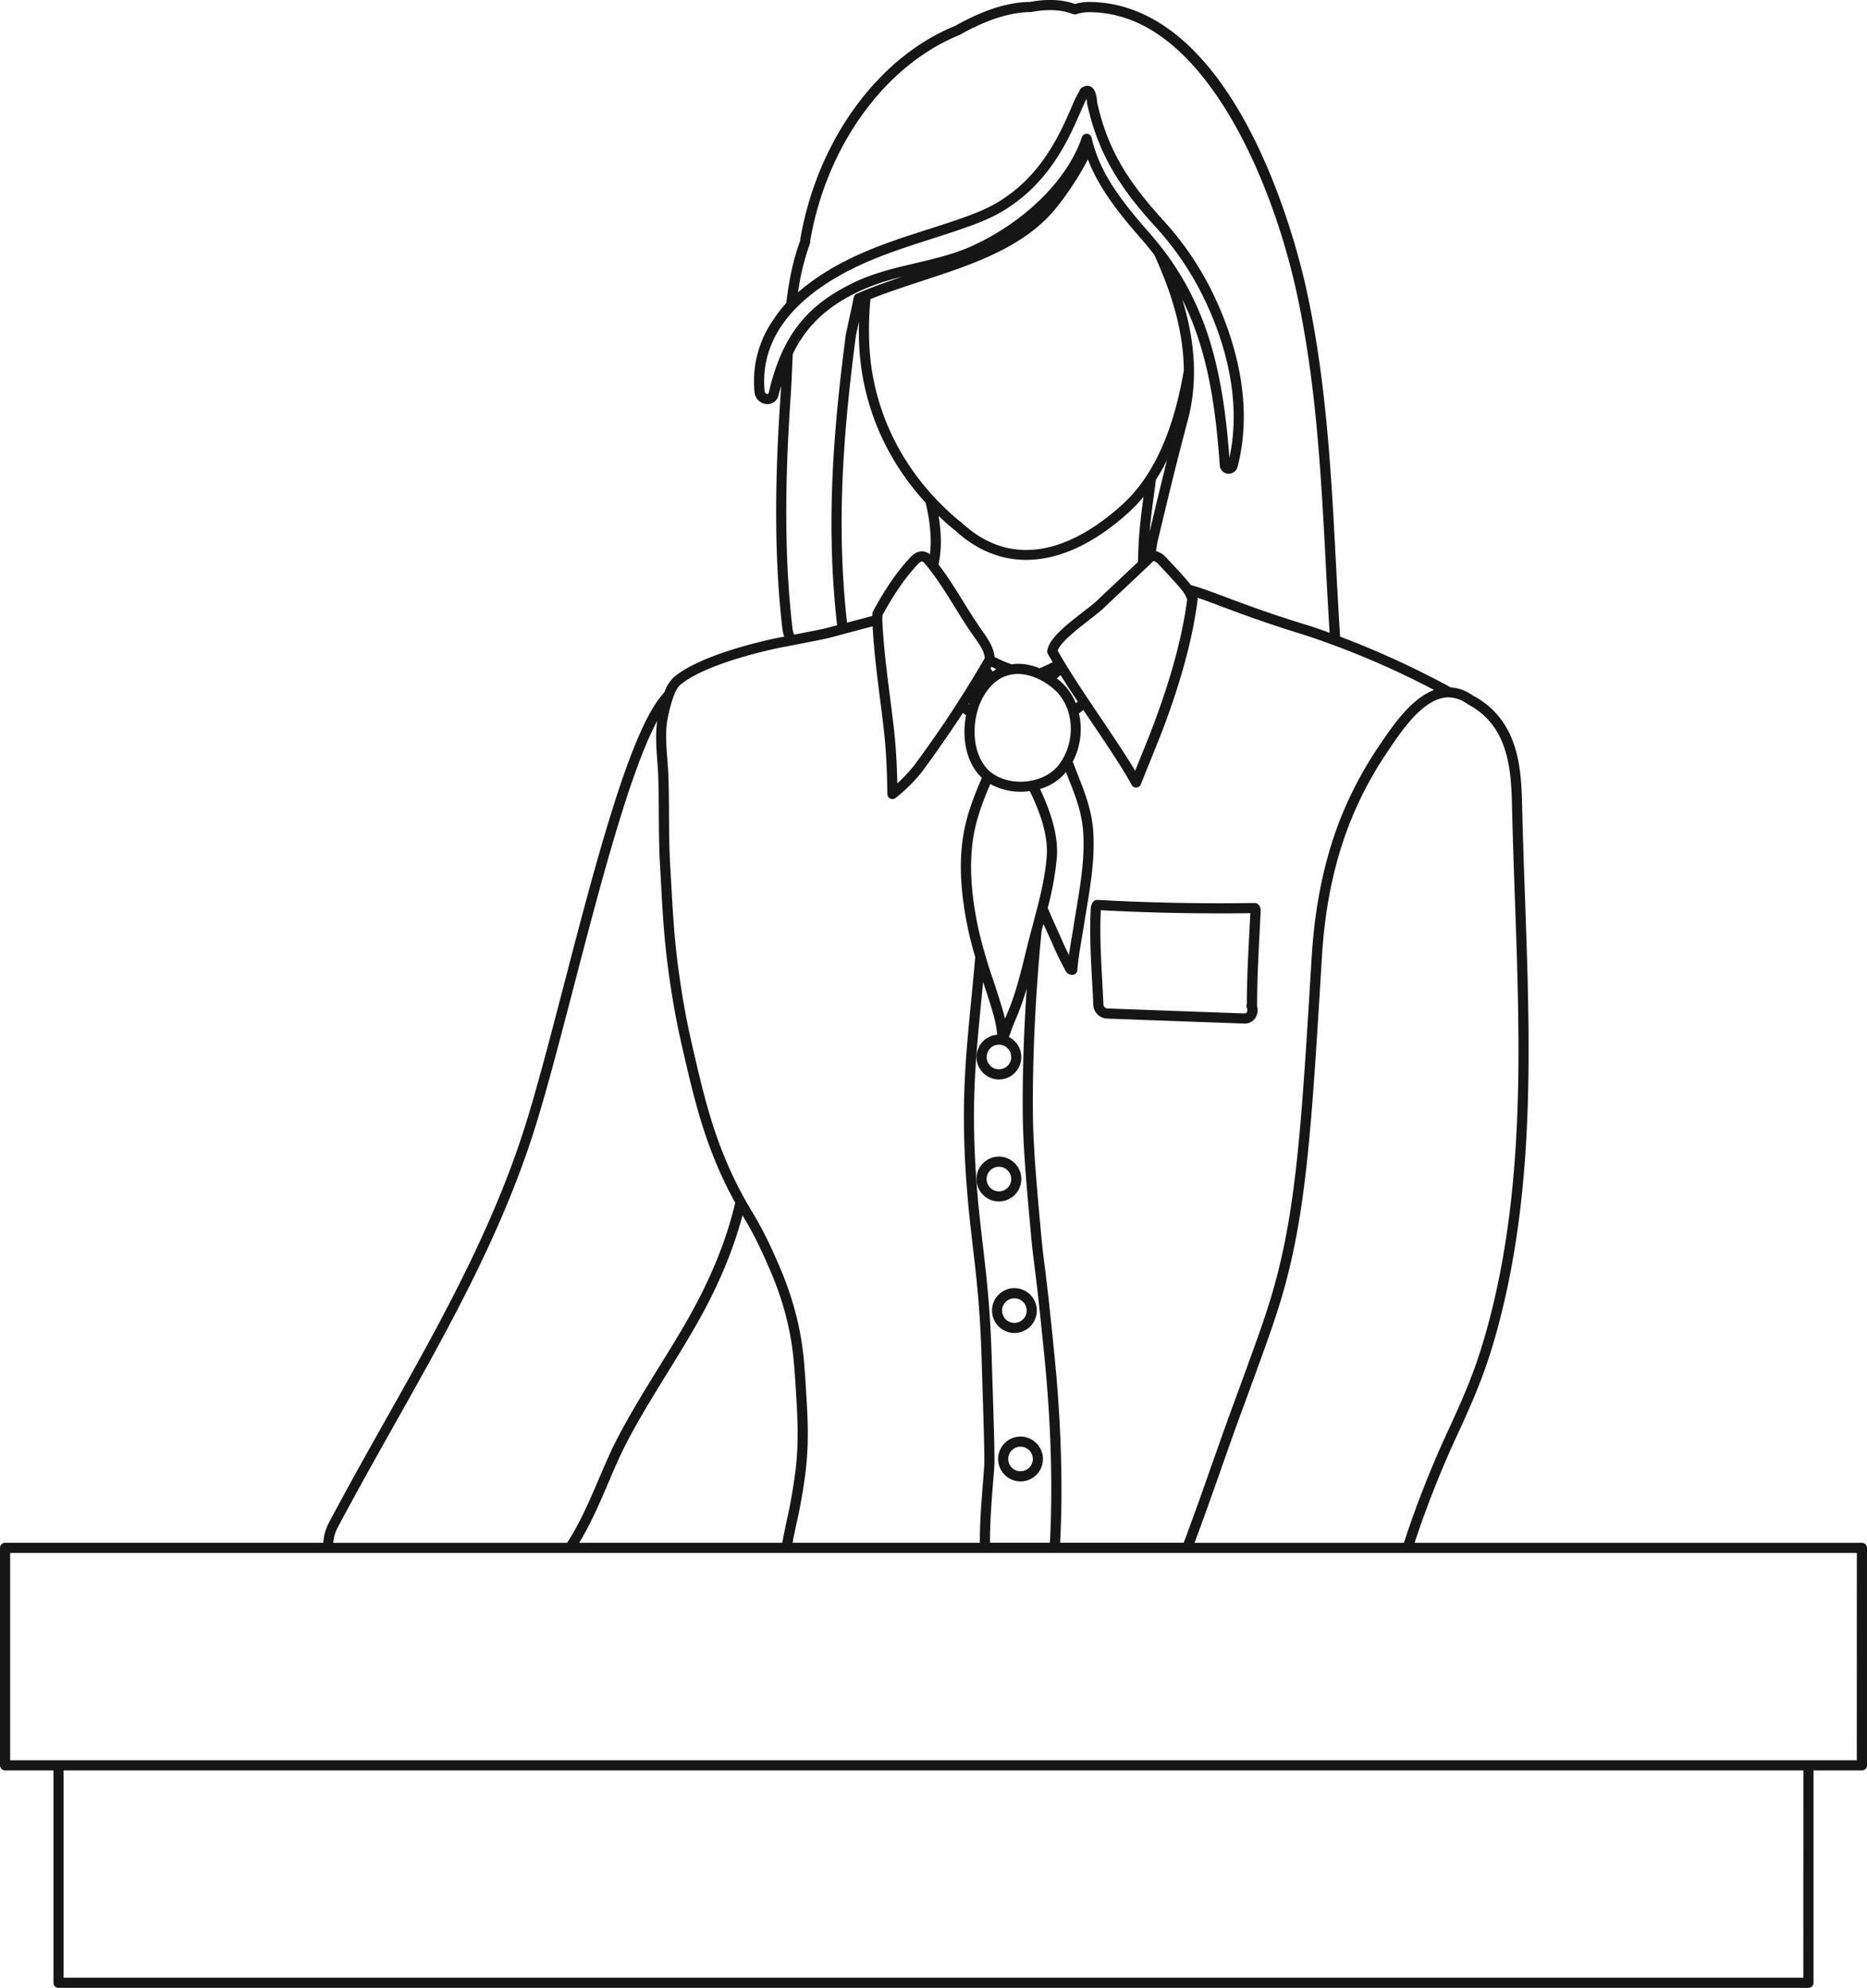 <svg id="Layer_1" data-name="Layer 1" xmlns="http://www.w3.org/2000/svg" viewBox="0 0 911.38 970"><defs><style>.cls-1{fill:#161616;}</style></defs><path class="cls-1" d="M1053.22,867.84H834.85a492.87,492.87,0,0,1,21.75-54.63c7.95-17.45,14.82-32.52,21.68-61.57,12.41-52.61,13-106.5,11.79-156.9-.34-13.93-.84-27.85-1.33-41.7-.52-14.47-1-28.86-1.36-43.15-.36-16-.81-35.87-15.11-49.17a40.3,40.3,0,0,0-8.95-6.31,21,21,0,0,0-10.84-4,436,436,0,0,0-54-24.76c-.71-11.38-1.35-22.8-1.93-34-2.32-44.75-4.73-91-14.6-135.8-4.21-19.1-28.1-115.44-84.76-136.09a62.2,62.2,0,0,0-21.4-3.8,23.71,23.71,0,0,0-6.67,1c-6.24-2.26-13.76-2.59-22-1-13.29,0-27.34,6.41-36.48,11.64-37.72,15.23-67.43,56.07-75.66,104.06a6.16,6.16,0,0,0-.08.86c-3.16,8.52-5.37,18.45-6.75,30.3a61.59,61.59,0,0,0-6.07,7.85,52.23,52.23,0,0,0-9.42,35.86,6.38,6.38,0,0,0,5.93,5.65,5.48,5.48,0,0,0,5.79-4.4c.36-1.56.8-2.94,1.2-4.41-.1,1.93-.18,3.91-.31,5.78-3.06,44.91-2.75,80.81,1,113a17.46,17.46,0,0,0,.86,3.49l-2.46.46c-1.53.3-37.74,7.46-51.67,19.57a18,18,0,0,0-4.3,7c-.73.87-1.46,1.75-2.25,2.76-15.56,19.79-32.12,83.45-46.74,139.62-6.95,26.71-13.51,51.93-19.4,70.43-16.13,50.66-42.35,97.22-67.71,142.26-9.28,16.48-18.88,33.53-27.9,50.62a23.2,23.2,0,0,0-2.56,9.47H146.78a2.48,2.48,0,0,0-2.47,2.48v106.1a2.48,2.48,0,0,0,2.47,2.48h23.63v103.63a2.48,2.48,0,0,0,2.48,2.47h854.22a2.48,2.48,0,0,0,2.48-2.47V978.9h23.63a2.48,2.48,0,0,0,2.47-2.48V870.32A2.48,2.48,0,0,0,1053.22,867.84ZM860.76,458.63a37.17,37.17,0,0,1,8.14,5.71C881.67,476.22,882.09,495,882.44,510c.33,14.31.84,28.73,1.36,43.21.49,13.84,1,27.74,1.32,41.65,1.21,50.07.63,103.58-11.65,155.65-6.75,28.57-13.53,43.44-21.38,60.64a498.54,498.54,0,0,0-22.46,56.69H727.44c4.3-11.58,8.46-23.23,12.47-34.63,3.6-10.27,7.21-20.54,11-30.76,9.73-26.52,14.61-39.84,18.23-51.66,12.73-41.62,15.26-83.24,20.33-166.56.68-11.24,2.28-37.57,13-65.7a178.41,178.41,0,0,1,17.93-34.88l.93-1.39c6.53-9.82,16.41-24.64,27.5-26.73a13.34,13.34,0,0,1,2.58-.25A16.35,16.35,0,0,1,860.76,458.63Zm-16.4-6.95C832.83,456,823.5,470,817.14,479.52l-.93,1.38a182.63,182.63,0,0,0-18.44,35.87c-10.95,28.84-12.64,56.68-13.3,67.54-5,82.55-7.54,124-20.1,165-3.58,11.7-8.45,25-18.15,51.41-3.75,10.24-7.37,20.53-11,30.82-4.19,11.94-8.56,24.17-13.08,36.27H661.81c1.18-21.82,1-53.25-2.59-89.6-2.84-28.92-4.14-39.17-5.09-46.65-.62-4.84-1.06-8.33-1.66-15-1.9-20.9-3.15-34.7-3.79-50.56,0-.54-1.49-39.74,4.1-96.81.21-.78.41-1.57.62-2.35l.27-1c1,2.22,2,4.44,3,6.62l2,4.49a133.86,133.86,0,0,0,6.16,12.35,3.36,3.36,0,0,0,1.75,1.22c.12,0,.71.17.84.19a1.83,1.83,0,0,0,.33,0,2.52,2.52,0,0,0,1.55-.54,2.45,2.45,0,0,0,.91-1.73c.44-5.4,1.38-10.91,2.2-15.77.31-1.8.6-3.54.86-5.19.42-2.72.87-5.44,1.33-8.17,2.11-12.72,4.3-25.87,3.34-39.05-.75-10.21-4.25-19-7.63-27.56-.69-1.74-1.38-3.49-2-5.25a2.48,2.48,0,0,0-.37-.65h0A34.54,34.54,0,0,0,671,463.09c.72-.54,1.44-1.06,2.14-1.63l2.82,4.18c2.54,3.74,5.08,7.49,7.58,11.26l.74,1.12c4.27,6.44,8.68,13.09,12.46,20a2.48,2.48,0,0,0,2.17,1.29h.16a2.49,2.49,0,0,0,2.15-1.56c1.46-3.76,3-7.5,4.51-11.24,2.38-5.87,4.77-11.74,7-17.65,8.65-23.37,13.8-42.8,16.2-61.15a2.35,2.35,0,0,0-.11-1.05c3.16,1.05,6.88,2.44,11.46,4.16,9.45,3.55,22.39,8.41,41,14.08A415.58,415.58,0,0,1,844.36,451.68ZM628.42,778.08l0-.52c-.79-24.63-2.45-38.81-4.21-53.81-1-8.72-2.08-17.72-3-29.08-3-38.47-.88-60.44,2.07-90.86.31-3.14.62-6.37.93-9.66l.3.91c1.65,5,3.31,10,4.77,15.12a59.47,59.47,0,0,1,1.83,9.73,10.93,10.93,0,1,0,5.75,1.14c.89-2.73,1.94-5.59,3.4-9a127.36,127.36,0,0,0,5.24-14.71c-2.79,41.56-1.79,68.43-1.77,68.88.65,16,1.91,29.82,3.81,50.79.61,6.75,1.06,10.27,1.68,15.17.94,7.46,2.24,17.66,5.08,46.51,3.69,37.56,3.65,68.4,2.52,89.12H627.58c-.06-10.19.89-21.91,1.51-29.51.22-2.65.42-5.13.58-7.31C630,826.62,629.46,810.4,628.42,778.08ZM617.07,458.75l.58-.9c-.13.35-.28.68-.4,1Zm-46.94-43.19-12.34,3.28c-5.6-49.7-1.35-96.08,4.17-138.83.15-1.19.72-3.79,1.45-7.08l.22-1c-.1,3.81-.09,7.57.08,11.22,1.31,28.83,12.7,55.63,32.43,77.14a82.28,82.28,0,0,1,2.3,14.3,52,52,0,0,1-.19,10.92,6.08,6.08,0,0,0-7.26-.48l-.91.69a2.54,2.54,0,0,0-.68.5c-6.63,6.87-12.63,15.46-18.89,27a2.54,2.54,0,0,0-.29,1ZM594.39,252.1c22.65-7.41,46.07-15.07,61.86-31.5,5.28-5.5,13.18-16.42,19.12-27.79,5.65,14.61,15.73,27,26.54,39.33,2.08,2.38,4,4.78,5.87,7.19,5.65,12.54,14.24,33.21,14.42,56.42-5.05,29.7-14.9,51.5-29.55,65-16.65,15.34-49,37-78.92,9.28l-.78-.56c-27-22.26-42.77-53-44.3-86.52a161.78,161.78,0,0,1,.57-22C577.33,257.72,586,254.85,594.39,252.1Zm75.06,206a27.67,27.67,0,0,0-7.76-10.86c-.49-.41-1-.76-1.52-1.15l1.85-1.67q4.1,6.56,8.37,12.91C670.08,457.6,669.77,457.86,669.45,458.11Zm-41.64-16.94.48-.83c.81.4,1.61.81,2.4,1.18-.62.33-1.2.78-1.8,1.17C628.52,442.19,628.17,441.68,627.81,441.17Zm2-5.59c-.44-4.66-3-8.45-6-12.76-.7-1-1.45-2.06-2.2-3.18-2.41-3.57-4.73-7.31-7.06-11.06-3.78-6.11-7.69-12.35-12.07-18.07,0-.29.09-.57.14-.85a56.34,56.34,0,0,0,.76-15.39c-.2-2.73-.52-5.19-.88-7.51,2.35,2.24,4.76,4.43,7.31,6.53a6.43,6.43,0,0,0,.71.5c10.4,9.64,22.19,14.42,34.71,14.42,16.19,0,33.59-8,50.77-23.83a70.84,70.84,0,0,0,6.52-6.95c-.73,5.38-1.55,11.73-2.09,18.36-.36,4.47-.52,8.95-.6,13.41l-20.07,18.92c-1.53,1.44-4,3.38-6.7,5.44-7.15,5.55-15.26,11.85-17.13,17.39-.11.35-.2.69-.35,1.34a2.54,2.54,0,0,0,.25,1.83c.76,1.34,1.57,2.65,2.35,4-2.11,1.07-4.25,2.07-6.4,3a29.12,29.12,0,0,0-8.52-2.13,23.22,23.22,0,0,0-5.22.18A70,70,0,0,1,629.84,435.58Zm30.78-3.05c1.4-4.14,9.54-10.45,15.48-15.06,2.87-2.23,5.35-4.15,7-5.75l23.23-21.89.38-.41c.17-.19.51-.59.74-.63s1.1.12,3,2.19c7.37,7.91,11.43,12.26,12.55,14.57.33.68.6,1.37.86,2.07-2.39,17.8-7.43,36.72-15.86,59.48-2.17,5.87-4.54,11.69-6.91,17.51-.88,2.17-1.76,4.33-2.63,6.51-3.22-5.45-6.71-10.71-10.1-15.83l-.75-1.13q-3.77-5.67-7.6-11.29C673.44,453.08,666.58,443,660.62,432.53Zm44.92-58.25c.59-6.59,1.43-12.91,2.13-18.07.39-2.82.69-5.11.92-7.07a99.72,99.72,0,0,0,5.44-9.65C711.34,350.12,708.92,360.17,705.54,374.28ZM575.11,415.15c5.88-10.79,11.5-18.83,17.65-25.25l.28-.19.89-.67a1.51,1.51,0,0,1,1.19.21c5.67,6.52,10.53,14.35,15.23,21.93,2.36,3.81,4.71,7.6,7.15,11.22.78,1.16,1.55,2.24,2.27,3.27,2.85,4.05,5,7.05,5.26,10.45a545.33,545.33,0,0,1-34.6,52.52,76.19,76.19,0,0,1-8.1,8.61c-.17-7.65-.56-16.76-1.59-26-.61-5.46-1.31-10.9-2-16.34-1.59-12.52-3.23-25.45-3.76-38Zm46.55,46.05c2.62-8.54,9.08-17.32,19.48-17.32.55,0,1.11,0,1.68.07a25.23,25.23,0,0,1,9.48,2.9,34.21,34.21,0,0,1,6.21,4.19c10.32,8.64,11.42,26.18,2.37,37.53-6.43,8.06-20.65,10.36-30.42,4.91C620.08,487.7,618.18,472.54,621.66,461.2ZM652,500a25.51,25.51,0,0,0,12.67-8.25c.36.92.72,1.85,1.09,2.77,3.39,8.56,6.59,16.65,7.28,26.1.93,12.59-1.21,25.44-3.28,37.87q-.69,4.13-1.34,8.23c-.25,1.62-.54,3.34-.84,5.12-.5,2.9-1,6-1.47,9.24-1-2.09-2-4.17-2.89-6.18l-2-4.5c-1.85-4.06-3.69-8.2-5.46-12.37a148.5,148.5,0,0,0,4.46-24.62C661.06,522,656.65,509.83,652,500Zm-23.91-2.23a30.43,30.43,0,0,0,14.63,3.57,34.22,34.22,0,0,0,4.28-.31c4.61,9.41,9.12,21.19,8.26,32-.88,11.07-3.79,22-6.61,32.55-.74,2.82-1.5,5.64-2.21,8.46-.59,2.3-1.14,4.55-1.69,6.79-2.46,10-4.79,19.54-9,29.27-.29.68-.58,1.35-.85,2-.24-1.1-.52-2.2-.84-3.32-1.48-5.15-3.15-10.23-4.83-15.3a248.58,248.58,0,0,1-7.3-25.12c-4-18.72-4.66-34.33-1.95-47.74,1.59-7.9,4.56-15.59,7.76-23.09C627.83,497.63,627.92,497.73,628.05,497.8Zm9.87,133a6,6,0,1,1-6-6A6,6,0,0,1,637.92,630.76ZM539.67,233.9a2.37,2.37,0,0,0,.15-.65c0-.05,0-.71,0-.76,8-46.32,36.47-85.69,72.94-100.44,8.92-5.08,22.12-11.13,34.79-11.17,8.1-1.52,15-1.18,20.54,1a2.49,2.49,0,0,0,1.66.06,19.27,19.27,0,0,1,6-1,57.34,57.34,0,0,1,19.71,3.49c42,15.34,70.25,81,81.62,132.51,9.78,44.37,12.18,90.44,14.49,135,.54,10.46,1.14,21.15,1.79,31.83-6.57-2.38-10.56-3.62-10.67-3.65-18.48-5.64-31.33-10.47-40.72-14-6.79-2.55-12-4.48-16.31-5.61-2.09-2.78-5.68-6.63-11.64-13-.93-1-2.84-3-5.35-3.54a38.72,38.72,0,0,1,1-5.91c5.81-24.23,8.73-36.4,14.47-58s2.43-42.26-2.69-58.92c11.77,23.53,16.1,49.6,18.29,81a4.3,4.3,0,0,0,3.94,4h.43a4.45,4.45,0,0,0,4.33-3.34c9.06-34.9-4.28-69.22-13-86.58a149.93,149.93,0,0,0-23-33.42c-16.17-17.72-27.27-33.65-32.56-57.93-.21-3-.85-7.14-3.92-7.92a3.4,3.4,0,0,0-2.5.32,3.52,3.52,0,0,0-2.38,2.4,62.44,62.44,0,0,0-3.89,8.08c-4.8,11-12.84,29.53-30.2,42.18-4.47,3.26-9.41,6.53-20.57,10.59-6.42,2.33-13,4.45-19.41,6.5-11,3.52-22.33,7.16-33.21,12.05-10.11,4.54-20.86,10.65-29.91,18.57A115.62,115.62,0,0,1,539.67,233.9Zm-20.11,72.76c-.14.59-.37.62-.64.6a1.45,1.45,0,0,1-1.33-1.2c-3.17-32.31,24.47-51.8,48.22-62.46,10.62-4.77,21.84-8.37,32.69-11.85,6.43-2.06,13.08-4.19,19.59-6.56,11.77-4.28,17-7.76,21.8-11.24,18.44-13.44,26.82-32.7,31.82-44.21,1.13-2.6,2.14-4.93,3-6.47.1.58.2,1.34.28,2.32,5.58,25.71,17.06,42.23,33.79,60.56A144.65,144.65,0,0,1,731,258.47c8.17,16.19,20.48,47.65,13.44,79.86-3.35-44.11-11.31-78-38.85-109.45-13.13-15-24.33-28.83-28.41-46.67a2.49,2.49,0,0,0-2.29-1.92h-.12a2.47,2.47,0,0,0-2.35,1.69c-6.91,20.77-28.21,41.69-54.25,53.32-8.61,3.84-18,6-27.06,8.15-9.79,2.29-19.92,4.66-29.35,9.12C537.85,263.89,526,279.06,519.56,306.66Zm11.59,114.91c-3.68-31.86-4-67.47-.94-112.07.36-5.28.6-10.78.84-16.4l.24-5.33c6.75-13.9,16.84-23.27,32.62-30.73a112,112,0,0,1,20.8-7c-7.57,2.53-15.14,5.21-22.22,8.31a2.44,2.44,0,0,0-1.43,1.79c-.86,4.38-1.76,8.41-2.48,11.69-.78,3.54-1.34,6.1-1.53,7.51-5.58,43.27-9.89,90.25-4.1,140.75l-.59.16-3.73,1c-2.66.71-7.7,1.7-16.68,3.42A12.25,12.25,0,0,1,531.15,421.57Zm-60.73,43c1.81-8.32,3.76-13.43,5.78-15.19,12.94-11.24,49-18.37,49.37-18.44,13.88-2.64,20.85-4,24.34-4.89l3.72-1,16.64-4.43c.66,11.75,2.11,23.51,3.56,34.91.7,5.42,1.39,10.84,2,16.27,1.25,11.19,1.54,22.27,1.66,30.68a2.44,2.44,0,0,0,1.4,2.19,2.37,2.37,0,0,0,1.07.25,2.41,2.41,0,0,0,1.51-.52,76.79,76.79,0,0,0,12.89-12.76c7.48-10.21,14.08-19.68,20-28.75.51.4,1,.78,1.54,1.16-2.11,10.88-.11,23.16,7.71,30.49-3.47,8.07-6.76,16.38-8.52,25.11-2.85,14.09-2.2,30.36,2,49.76.92,4.25,2.05,8.45,3.29,12.58-.66,7.56-1.34,14.62-2,21.32-2.87,29.52-5.14,52.83-2.07,91.73.9,11.45,2,20.5,3,29.26,1.74,14.9,3.39,29,4.18,53.4l0,.52c1,32.15,1.55,48.29,1.25,52.43-.15,2.17-.35,4.62-.56,7.26-.9,11-1.6,21.26-1.55,29.91H531.21c.51-2.79,1.14-5.78,1.76-8.67a269.23,269.23,0,0,0,4.73-27.07c1.59-14.54.86-26.24,0-39.85-.74-11.86-1.28-20.44-3.92-32-3.51-15.44-8.72-26.89-12.52-35.24a170.7,170.7,0,0,0-9.81-18.67c-1.93-3.28-3.94-6.66-6.47-11.57-12.16-23.6-17.14-45.23-22.42-68.12l-.55-2.39c-3.67-15.94-5.44-28.58-6.29-34.65-2.31-16.57-3-30.1-3.74-43.19-.17-3.07-.34-6.14-.52-9.23-.49-8.29-.54-16.76-.59-25,0-6.35-.08-12.7-.31-19-.1-2.67-.3-5.35-.51-8C469.5,478,469,471.22,470.42,464.58Zm55.75,403.26H427.05c5.45-9,9.77-18.85,13.9-28.52,3-7.08,6.14-14.4,9.65-21.09,6-11.49,13-22.74,19.7-33.62,4.33-7,8.81-14.28,13-21.56q16.47-28.47,23.46-55l.42.73a164.57,164.57,0,0,1,9.56,18.2c3.93,8.61,8.81,19.34,12.21,34.29,2.54,11.22,3.07,19.63,3.81,31.33.83,13.31,1.55,24.81,0,38.93a263.05,263.05,0,0,1-4.64,26.57C527.36,861.75,526.68,865,526.17,867.84ZM309,860.68c9-17,18.58-34,27.84-50.5,25.48-45.26,51.83-92,68.11-143.19,5.93-18.63,12.51-43.91,19.48-70.68C437.28,547,451.62,492,465.11,466.77c-.86,6.29-.46,12.59,0,18.72.2,2.62.4,5.23.5,7.83.23,6.29.27,12.59.3,18.89.05,8.26.1,16.81.6,25.23.19,3.08.35,6.13.52,9.2.71,13.19,1.44,26.83,3.78,43.6.86,6.15,2.65,18.93,6.37,35.08l.55,2.39c5.35,23.2,10.4,45.12,22.85,69.27.94,1.84,1.8,3.42,2.62,4.9q-6.51,28.05-24.18,58.69c-4.17,7.22-8.64,14.45-13,21.44-6.76,11-13.75,22.28-19.86,33.92-3.61,6.86-6.77,14.28-9.84,21.45-4.45,10.45-9.11,21.16-15.17,30.46H307A18.32,18.32,0,0,1,309,860.68Zm715.61,219.37H175.36V978.9h849.28Zm26.1-106.1H149.26V872.79h901.48Z" transform="translate(-144.31 -115)"/><path class="cls-1" d="M642.87,690.34a10.94,10.94,0,1,0-10.94,10.93A10.95,10.95,0,0,0,642.87,690.34Zm-16.93,0a6,6,0,1,1,6,6A6,6,0,0,1,625.94,690.34Z" transform="translate(-144.31 -115)"/><path class="cls-1" d="M639.48,765.45a10.94,10.94,0,1,0-10.93-10.94A11,11,0,0,0,639.48,765.45Zm0-16.93a6,6,0,1,1-6,6A6,6,0,0,1,639.48,748.52Z" transform="translate(-144.31 -115)"/><path class="cls-1" d="M642.49,816a10.94,10.94,0,1,0,10.94,10.94A11,11,0,0,0,642.49,816Zm0,16.93a6,6,0,1,1,6-6A6,6,0,0,1,642.49,832.9Z" transform="translate(-144.31 -115)"/><path class="cls-1" d="M756.78,555.63c-25.84.4-51.67-.12-76.8-1.51a2.53,2.53,0,0,0-2.21,1.12,6.19,6.19,0,0,0-1,3.13c-.64,11.79,0,23.79.65,35.39.21,3.89.42,7.77.59,11.65a7,7,0,0,0,7,6.63q23.25.88,46.53,1.7l20,.72h.29a6.09,6.09,0,0,0,5.21-2.62,7.21,7.21,0,0,0,.86-6.08,4.76,4.76,0,0,0,.08-.83c0-11.39.59-23,1.17-34.24.19-3.69.38-7.39.55-11.08a5.09,5.09,0,0,0-.66-2.71A2.78,2.78,0,0,0,756.78,555.63Zm-2.63,14.81c-.58,11.29-1.18,23-1.2,34.48,0,.06-.11.43-.12.49a2.53,2.53,0,0,0,.15,1.44,2.45,2.45,0,0,1-.08,2.19c-.1.14-.36.48-1.23.47l-20-.71q-23.25-.84-46.52-1.7a2.09,2.09,0,0,1-2.2-1.9c-.17-3.89-.38-7.8-.59-11.71-.62-11.3-1.26-23-.68-34.33,23.92,1.28,48.44,1.76,73,1.45C754.49,563.89,754.32,567.16,754.15,570.44Z" transform="translate(-144.31 -115)"/></svg>